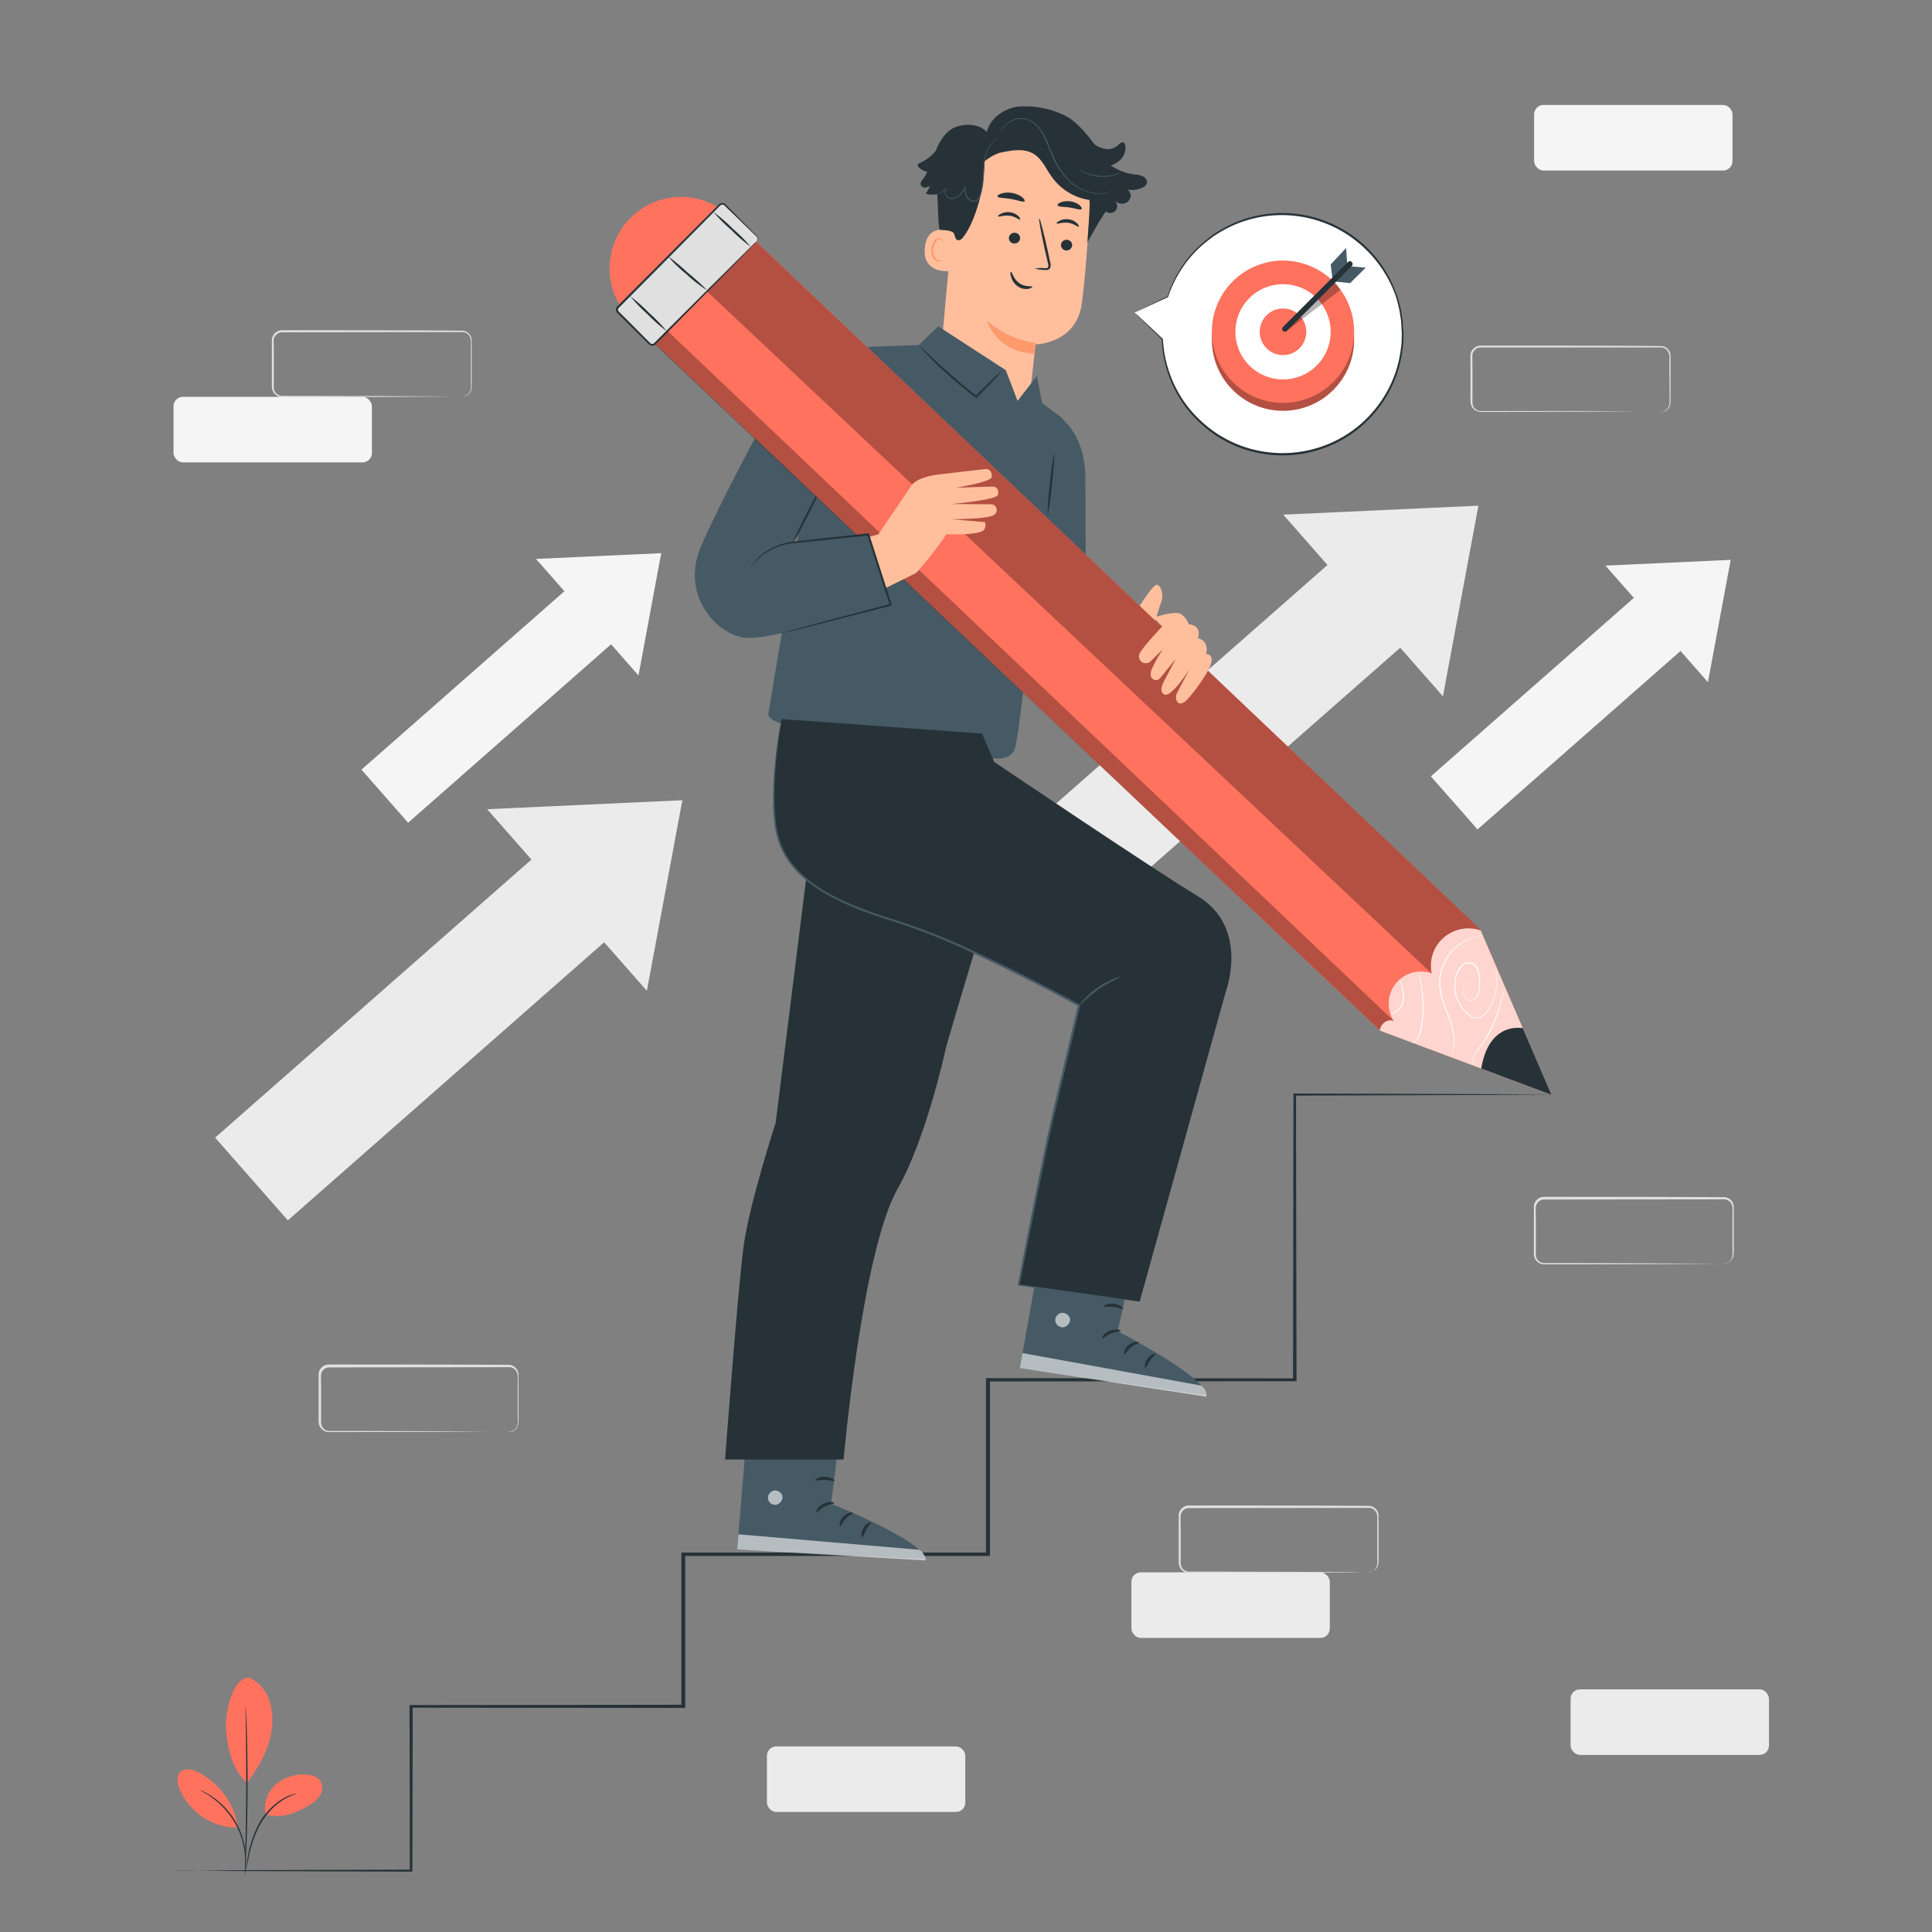 <svg xmlns="http://www.w3.org/2000/svg" viewBox="0 0 500 500"><rect x="0" y="0" width="500" height="500" fill="#808080" stroke="none"/><g id="freepik--background-complete--inject-154"><polygon points="126.08 209.42 176.59 207.1 167.41 256.43 126.08 209.42" style="fill:#ebebeb"></polygon><rect x="94.13" y="209.42" width="28.51" height="115.29" transform="translate(237.39 9.33) rotate(48.68)" style="fill:#ebebeb"></rect><polygon points="332.1 133.19 382.61 130.87 373.43 180.2 332.1 133.19" style="fill:#ebebeb"></polygon><rect x="300.15" y="133.19" width="28.51" height="115.29" transform="translate(250.13 -171.3) rotate(48.68)" style="fill:#ebebeb"></rect><polygon points="138.72 144.65 171.12 143.16 165.24 174.81 138.72 144.65" style="fill:#f5f5f5"></polygon><rect x="118.22" y="144.65" width="18.29" height="73.97" transform="translate(179.68 -33.95) rotate(48.68)" style="fill:#f5f5f5"></rect><polygon points="415.49 146.38 447.9 144.89 442.01 176.54 415.49 146.38" style="fill:#f5f5f5"></polygon><rect x="394.99" y="146.38" width="18.29" height="73.97" transform="translate(275 -241.22) rotate(48.68)" style="fill:#f5f5f5"></rect><rect x="292.81" y="406.92" width="51.34" height="16.97" rx="2.43" style="fill:#ebebeb"></rect><path d="M354.07,407a3.18,3.18,0,0,0,1.25-.41,2.43,2.43,0,0,0,1-1.23,7.46,7.46,0,0,0,.12-2.18c0-1.69,0-3.74,0-6.11,0-1.19,0-2.46,0-3.81a3.4,3.4,0,0,0-.31-1.93,2.26,2.26,0,0,0-1.64-1.09l-46.79.05a2.18,2.18,0,0,0-2.14,1.8c-.07,1,0,2.23,0,3.32q0,3.34,0,6.58v1.61a7.42,7.42,0,0,0,.07,1.52,2.19,2.19,0,0,0,2.07,1.62l6.08,0,21,.05,14.2.08,3.85.05,1,0,.34,0-.34,0-1,0-3.85.05-14.2.08-21,.06h-6.09a2.68,2.68,0,0,1-2.54-2,7.24,7.24,0,0,1-.1-1.65v-8.19c0-1.13,0-2.19,0-3.4a2.69,2.69,0,0,1,2.65-2.24c18.29,0,34.81,0,46.85.1a2.62,2.62,0,0,1,1.88,1.28,2.58,2.58,0,0,1,.34,1.07c0,.38,0,.7,0,1,0,1.35,0,2.62,0,3.81,0,2.37,0,4.42,0,6.11a7.47,7.47,0,0,1-.17,2.23,2.44,2.44,0,0,1-1.06,1.26,2.27,2.27,0,0,1-1,.32A1.26,1.26,0,0,1,354.07,407Z" style="fill:#e0e0e0"></path><rect x="44.91" y="102.7" width="51.34" height="16.97" rx="2.43" style="fill:#f5f5f5"></rect><path d="M119.49,102.7a2.94,2.94,0,0,0,1.25-.41,2.39,2.39,0,0,0,1-1.23,7.41,7.41,0,0,0,.12-2.18q0-2.53,0-6.11c0-1.19,0-2.46,0-3.81a3.4,3.4,0,0,0-.31-1.93,2.29,2.29,0,0,0-1.63-1.09L73,86a2.2,2.2,0,0,0-2.14,1.81c-.07,1,0,2.22,0,3.32,0,2.22,0,4.42,0,6.57V99.3a7.42,7.42,0,0,0,.07,1.52A2.2,2.2,0,0,0,73,102.45h6.08l21,.05,14.19.09,3.85.05,1,0a1.55,1.55,0,0,1,.34,0,1.3,1.3,0,0,1-.34,0l-1,0-3.85,0-14.19.08-21,.06H73a2.68,2.68,0,0,1-2.54-2,7.24,7.24,0,0,1-.1-1.65V91.12c0-1.14,0-2.2,0-3.41A2.7,2.7,0,0,1,73,85.47c18.3,0,34.81,0,46.85.11a2.61,2.61,0,0,1,1.88,1.27,2.58,2.58,0,0,1,.34,1.07c0,.38,0,.7,0,1,0,1.35,0,2.62,0,3.81q0,3.57,0,6.11a7.53,7.53,0,0,1-.17,2.24,2.52,2.52,0,0,1-1.06,1.26,2.22,2.22,0,0,1-1,.32A1.48,1.48,0,0,1,119.49,102.7Z" style="fill:#e0e0e0"></path><rect x="406.47" y="437.2" width="51.34" height="16.97" rx="2.43" style="fill:#ebebeb"></rect><path d="M446,327.14a2.8,2.8,0,0,0,1.25-.41,2.4,2.4,0,0,0,1-1.22,7.54,7.54,0,0,0,.11-2.19c0-1.68,0-3.73,0-6.1,0-1.19,0-2.47,0-3.81a3.34,3.34,0,0,0-.32-1.94,2.21,2.21,0,0,0-1.63-1.08l-46.79.05a2.17,2.17,0,0,0-2.14,1.8c-.07,1,0,2.23,0,3.32v8.18a7.49,7.49,0,0,0,.07,1.53,2.19,2.19,0,0,0,2.06,1.62h6.08l21.05.06,14.19.08,3.86,0,1,0a1.35,1.35,0,0,1,.35,0l-.35,0-1,0-3.86.05-14.19.09-21.05.05h-6.09a2.69,2.69,0,0,1-2.54-2,7.3,7.3,0,0,1-.09-1.66v-1.6q0-3.24,0-6.58c0-1.13,0-2.19,0-3.41a2.7,2.7,0,0,1,2.66-2.23c18.29,0,34.81,0,46.84.1a2.6,2.6,0,0,1,1.89,1.28,2.53,2.53,0,0,1,.33,1.06c0,.38,0,.7,0,1.05,0,1.34,0,2.62,0,3.81,0,2.37,0,4.42,0,6.1a7.51,7.51,0,0,1-.18,2.24,2.38,2.38,0,0,1-1.05,1.26,2.27,2.27,0,0,1-1,.32A1.44,1.44,0,0,1,446,327.14Z" style="fill:#e0e0e0"></path><path d="M131.62,370.58a2.73,2.73,0,0,0,1.25-.41,2.33,2.33,0,0,0,1-1.22,7.91,7.91,0,0,0,.11-2.19c0-1.68,0-3.73,0-6.1,0-1.19,0-2.46,0-3.81a3.42,3.42,0,0,0-.32-1.94,2.21,2.21,0,0,0-1.63-1.08l-46.79.05a2.16,2.16,0,0,0-2.14,1.8c-.07,1,0,2.23,0,3.32v8.19a6.24,6.24,0,0,0,.07,1.52,2.17,2.17,0,0,0,2.06,1.62h6.08l21,.06,14.19.08,3.86,0,1,0a1.23,1.23,0,0,1,.34,0,1.44,1.44,0,0,1-.34,0l-1,0-3.86,0-14.19.09-21,.05H85.09a2.68,2.68,0,0,1-2.54-2,7.24,7.24,0,0,1-.09-1.65v-1.61c0-2.16,0-4.35,0-6.58,0-1.13,0-2.19,0-3.41a2.71,2.71,0,0,1,2.66-2.23c18.29,0,34.81,0,46.84.1a2.58,2.58,0,0,1,1.88,1.28,2.4,2.4,0,0,1,.34,1.07c0,.37,0,.69,0,1,0,1.35,0,2.62,0,3.81,0,2.37,0,4.42,0,6.1A7.51,7.51,0,0,1,134,369a2.42,2.42,0,0,1-1,1.26,2.31,2.31,0,0,1-1,.32A1.55,1.55,0,0,1,131.62,370.58Z" style="fill:#e0e0e0"></path><path d="M429.71,106.68a3,3,0,0,0,1.25-.41,2.39,2.39,0,0,0,1-1.23,7.77,7.77,0,0,0,.12-2.18c0-1.69,0-3.73-.05-6.11,0-1.19,0-2.46,0-3.81a3.32,3.32,0,0,0-.32-1.93A2.25,2.25,0,0,0,430,89.92l-46.79,0a2.18,2.18,0,0,0-2.14,1.81c-.07,1,0,2.22,0,3.31v8.19a7.42,7.42,0,0,0,.07,1.52,2.19,2.19,0,0,0,2.06,1.63h6.08l21.05,0,14.19.09,3.86,0,1,0a1.55,1.55,0,0,1,.34,0,1.3,1.3,0,0,1-.34,0l-1,0-3.86,0-14.19.08-21.05.06h-6.09a2.69,2.69,0,0,1-2.54-2,7.82,7.82,0,0,1-.09-1.65V95.09c0-1.13-.05-2.19,0-3.4a2.7,2.7,0,0,1,2.65-2.24c18.29,0,34.81,0,46.84.11A2.61,2.61,0,0,1,432,90.83a2.58,2.58,0,0,1,.34,1.07c0,.38,0,.7,0,1,0,1.35,0,2.62,0,3.81,0,2.38,0,4.42,0,6.11a7.54,7.54,0,0,1-.18,2.24,2.46,2.46,0,0,1-1.05,1.26,2.27,2.27,0,0,1-1,.32A1.44,1.44,0,0,1,429.71,106.68Z" style="fill:#e0e0e0"></path><rect x="198.48" y="451.97" width="51.34" height="16.97" rx="2.43" style="fill:#ebebeb"></rect><rect x="397.03" y="27.16" width="51.34" height="16.97" rx="2.43" style="fill:#f5f5f5"></rect></g><g id="freepik--Stairs--inject-154"><path d="M45,484.19l.26,0,.8,0,3.12,0L61.27,484l45.1-.15-.32.33c0-12.57,0-26.84-.08-42.51v-.4h.4l70.46-.08-.49.48c0-12.56,0-25.77,0-39.36v-.51h79.35l-.52.52c0-15.43,0-30.52,0-45.15v-.51h.51l79.4.06-.45.45c.05-28.28.08-53.22.12-73.81V283h.33l49.88.16,13.31.08,3.43.05.87,0a1.16,1.16,0,0,1,.3,0l-.3,0-.87,0-3.43,0-13.31.09-49.88.16.34-.34c0,20.59.07,45.53.12,73.81v.45h-.46l-79.4.06.51-.51c0,14.63,0,29.72,0,45.15v.52H242.46l-65.63,0,.5-.5c0,13.59,0,26.8,0,39.36v.48h-.48l-70.46-.07.41-.41c0,15.67-.06,29.94-.08,42.51v.33h-.33l-45.1-.15-12.09-.09-3.12,0-.8,0A.76.76,0,0,1,45,484.19Z" style="fill:#263238"></path></g><g id="freepik--Plant--inject-154"><path d="M64.67,434.26a9.59,9.59,0,0,1,5,5.63,16.78,16.78,0,0,1,.66,7.62c-.56,4.95-3.37,9.94-6.39,13.89-4.17-3.63-5.12-10-5.41-13.22-.45-5.13,1.86-14.68,6.18-13.92" style="fill:#FF725E"></path><path d="M68.74,469.56a8.18,8.18,0,0,1,2.64-7.77,10.86,10.86,0,0,1,8-2.5,4.56,4.56,0,0,1,3.51,1.58,3.5,3.5,0,0,1,.06,3.54A7.23,7.23,0,0,1,80.34,467c-3.61,2.26-7.52,3.79-11.6,2.56" style="fill:#FF725E"></path><path d="M63.4,484.73a5,5,0,0,1,.15-1c.13-.71.3-1.63.5-2.74a28.74,28.74,0,0,1,2.83-8.78,17.6,17.6,0,0,1,6.3-6.69,11.84,11.84,0,0,1,2.57-1.13,5.77,5.77,0,0,1,.74-.19.74.74,0,0,1,.26,0,19.09,19.09,0,0,0-3.44,1.58,18.16,18.16,0,0,0-6.11,6.65A30.63,30.63,0,0,0,64.3,481c-.25,1.15-.46,2.08-.62,2.72A5.58,5.58,0,0,1,63.4,484.73Z" style="fill:#263238"></path><path d="M63.55,441.69a1.72,1.72,0,0,1,.06.44c0,.33,0,.76.07,1.28.06,1.11.13,2.71.19,4.69.13,4,.23,9.44.2,15.49s-.17,11.53-.33,15.49c-.09,2-.16,3.58-.23,4.69,0,.52-.07.94-.09,1.27a2.39,2.39,0,0,1-.05.45,1.59,1.59,0,0,1,0-.45c0-.33,0-.75,0-1.28,0-1.15.06-2.74.11-4.69.1-4,.21-9.43.23-15.48s0-11.52-.1-15.48c0-1.95,0-3.54-.07-4.7,0-.52,0-.94,0-1.27A3.82,3.82,0,0,1,63.55,441.69Z" style="fill:#263238"></path><path d="M61.53,472.57a19.12,19.12,0,0,0-10.44-14c-1.39-.66-3.21-1.1-4.35-.06s-.89,2.89-.33,4.33a16.32,16.32,0,0,0,15,10.15" style="fill:#FF725E"></path><path d="M51.76,463.25a5.42,5.42,0,0,1,.89.39,10.21,10.21,0,0,1,1,.53c.37.24.82.46,1.27.8a17.15,17.15,0,0,1,1.45,1.09,19.61,19.61,0,0,1,1.55,1.41,21,21,0,0,1,2.94,3.78,20.78,20.78,0,0,1,1.94,4.38,17.49,17.49,0,0,1,.49,2,16.61,16.61,0,0,1,.25,1.81c.07.55.05,1.06.07,1.5a7.76,7.76,0,0,1,0,1.13,5.4,5.4,0,0,1-.1,1c-.09,0,.06-1.38-.19-3.57a14.43,14.43,0,0,0-.29-1.77,19.46,19.46,0,0,0-.51-2,22.06,22.06,0,0,0-1.93-4.3,22.5,22.5,0,0,0-2.87-3.73c-.51-.51-1-1-1.5-1.41s-1-.78-1.41-1.11C53,463.9,51.73,463.32,51.76,463.25Z" style="fill:#263238"></path></g><g id="freepik--speech-bubble--inject-154"><path d="M293.58,80.88l8.74-4.18a31.19,31.19,0,1,1-1.51,11.07h0Z" style="fill:#fff"></path><path d="M293.58,80.88l.44.45,1.35,1.32c1.23,1.2,3,2.95,5.36,5.21a.11.11,0,0,0,.15,0l0,0v0l-.21,0a31.15,31.15,0,0,0,4.34,14.7,31.48,31.48,0,0,0,2.8,4,34.41,34.41,0,0,0,3.66,3.69,31,31,0,0,0,9.77,5.74,31.49,31.49,0,0,0,25.32-1.75,31,31,0,0,0,10.77-9.41,30.66,30.66,0,0,0,5.58-13.88l.25-1.92.06-1.92,0-1-.06-1-.11-1.9c-.07-.63-.19-1.25-.28-1.88a16.31,16.31,0,0,0-.35-1.85,29.07,29.07,0,0,0-1.06-3.59,31.32,31.32,0,0,0-31.8-20.68,31.36,31.36,0,0,0-11,2.89,33.56,33.56,0,0,0-4.53,2.58,42,42,0,0,0-3.76,3.07,31,31,0,0,0-8.13,13l0-.06-6.51,3.19-1.64.82-.54.27s.21-.08.59-.26l1.7-.79,6.49-3a.09.09,0,0,0,.06-.06,31,31,0,0,1,8.16-12.79,41.68,41.68,0,0,1,3.74-3,34.48,34.48,0,0,1,4.48-2.53,31.08,31.08,0,0,1,34.5,5.72A31.59,31.59,0,0,1,361,76a29.87,29.87,0,0,1,1,3.53,16.36,16.36,0,0,1,.34,1.83c.09.61.21,1.22.27,1.84l.11,1.88.06.94,0,.94-.06,1.89-.24,1.89A30.35,30.35,0,0,1,357,104.41a30.72,30.72,0,0,1-10.59,9.27,31.1,31.1,0,0,1-24.95,1.78,30.76,30.76,0,0,1-9.66-5.63,34.55,34.55,0,0,1-3.63-3.63,29.88,29.88,0,0,1-2.79-3.9,31.36,31.36,0,0,1-4.42-14.54.1.1,0,0,0-.11-.1.11.11,0,0,0-.1.08v0l.18-.05-5.4-5.07-1.41-1.31Z" style="fill:#263238"></path><circle cx="332.04" cy="87.9" r="18.41" style="fill:#FF725E"></circle><circle cx="332.04" cy="87.9" r="18.41" style="opacity:0.3"></circle><circle cx="332.04" cy="85.87" r="18.41" transform="translate(-7.8 132.04) rotate(-22.24)" style="fill:#FF725E"></circle><circle cx="332.04" cy="85.87" r="12.33" transform="translate(36.54 259.94) rotate(-45)" style="fill:#fff"></circle><circle cx="332.04" cy="85.87" r="6.03" style="fill:#FF725E"></circle><polygon points="344.87 72.39 344.37 68.46 348.37 64.18 348.66 68.42 344.87 72.39" style="fill:#455a64"></polygon><polygon points="353.45 69.26 349.4 68.93 345.33 72.84 349.4 73.28 353.45 69.26" style="fill:#455a64"></polygon><path d="M332.85,85.78,346.93,75a17.47,17.47,0,0,0-1.77-2.15L332.85,84.82Z" style="opacity:0.3"></path><path d="M348.82,67.83l-5.73,5.73L334,82.65l-2.09,2.09a.73.73,0,0,0,1,1L338.68,80l9.09-9.09,2.09-2.09c.66-.66-.37-1.68-1-1Z" style="fill:#263238"></path></g><g id="freepik--Character--inject-154"><path d="M243.14,95.29,247,53c.6-10.57,7.26-19,17.8-18.12l1,.14a18.92,18.92,0,0,1,16.18,19.9c-.58,9.16-1.33,19.26-2.09,24.11C278.24,89,268,89.12,268,89.12s-.69,6.13-1,9.1l-1.27,6.9-5.16-2.61Z" style="fill:#ffbf9d"></path><path d="M268,88.77A24.53,24.53,0,0,1,255.47,83s2.06,8,12.22,8.55Z" style="fill:#ff9a6c"></path><path d="M277.47,63.57a1.45,1.45,0,0,1-1.6,1.24,1.38,1.38,0,0,1-1.29-1.5,1.45,1.45,0,0,1,1.59-1.25A1.39,1.39,0,0,1,277.47,63.57Z" style="fill:#263238"></path><path d="M279.16,58.66c-.21.16-1.18-.8-2.72-1s-2.79.39-2.93.17.16-.4.7-.69a3.92,3.92,0,0,1,2.38-.37,3.78,3.78,0,0,1,2.13,1C279.15,58.22,279.26,58.58,279.16,58.66Z" style="fill:#263238"></path><path d="M264,61.75A1.44,1.44,0,0,1,262.39,63a1.37,1.37,0,0,1-1.29-1.5,1.44,1.44,0,0,1,1.59-1.25A1.39,1.39,0,0,1,264,61.75Z" style="fill:#263238"></path><path d="M264,56.83c-.21.16-1.18-.8-2.72-1s-2.79.39-2.93.18.16-.41.71-.7a4,4,0,0,1,2.37-.37,3.91,3.91,0,0,1,2.14,1C264,56.4,264.07,56.76,264,56.83Z" style="fill:#263238"></path><path d="M267.8,69.49a11.25,11.25,0,0,1,2.57-.09c.4,0,.79,0,.89-.26a2.1,2.1,0,0,0-.09-1.21c-.24-1-.48-2.06-.74-3.17-1-4.51-1.66-8.19-1.48-8.23s1.14,3.58,2.14,8.09c.24,1.11.47,2.17.68,3.18a2.26,2.26,0,0,1,0,1.58,1,1,0,0,1-.73.48,3.08,3.08,0,0,1-.68,0A9.67,9.67,0,0,1,267.8,69.49Z" style="fill:#263238"></path><path d="M265.17,52.07c-.27.37-1.71-.26-3.53-.57s-3.38-.24-3.5-.67c-.06-.2.3-.51,1-.74a5.92,5.92,0,0,1,2.79-.15A6.14,6.14,0,0,1,264.49,51C265.06,51.48,265.29,51.9,265.17,52.07Z" style="fill:#263238"></path><path d="M279.88,54.13c-.36.31-1.58-.22-3.09-.43s-2.83-.13-3.07-.54c-.11-.19.14-.52.74-.78a4.91,4.91,0,0,1,2.59-.25,4.79,4.79,0,0,1,2.38,1C279.92,53.59,280.05,54,279.88,54.13Z" style="fill:#263238"></path><path d="M246.73,60.16c-.16-.1-6.61-3-7.38,3.86s6.32,6.25,6.35,6.06S246.73,60.16,246.73,60.16Z" style="fill:#ffbf9d"></path><path d="M243.89,67.23s-.13.07-.35.14a1.22,1.22,0,0,1-.9-.08,3,3,0,0,1-1.08-2.83,4.05,4.05,0,0,1,.53-1.68,1.4,1.4,0,0,1,1-.82.6.6,0,0,1,.67.41c.07.2,0,.33,0,.35s.16-.1.14-.39a.8.8,0,0,0-.23-.46.87.87,0,0,0-.64-.25,1.68,1.68,0,0,0-1.38.93,4.15,4.15,0,0,0-.63,1.87c-.11,1.4.46,2.78,1.42,3.18a1.3,1.3,0,0,0,1.12-.06C243.85,67.39,243.91,67.24,243.89,67.23Z" style="fill:#ff9a6c"></path><path d="M296.81,46.86a1.7,1.7,0,0,0-.66-1,5.1,5.1,0,0,0-2.53-.71,14.61,14.61,0,0,1-6.14-2.3,7.28,7.28,0,0,0,2-1.1,4.35,4.35,0,0,0,1.73-4.16,1,1,0,0,0-.46-.72c-.44-.19-.88.2-1.23.52a3.78,3.78,0,0,1-3.68,1.09,6.21,6.21,0,0,1-2.53-1.08,1,1,0,0,1-.08-.11l-.93-1.18h0C280,33.2,278,31.16,275.78,30a23.59,23.59,0,0,0-12.4-2.41c-3.62.53-7.1,3-8,6.56-1.78-1.89-4.73-2.21-7.24-1.52l-.06,0c-2.78.65-4.62,3.3-5.72,5.94-.06.14-.11.29-.17.43a10.69,10.69,0,0,1-4,3.11c-.27.12-.59.27-.65.56a.85.85,0,0,0,.37.76A5.31,5.31,0,0,0,240,44.51a11,11,0,0,1-1.1,1.78c-.36.47-.78,1-.58,1.6a1.12,1.12,0,0,0,1.12.65,3.3,3.3,0,0,0,1.31-.42l-1.14,2a6.32,6.32,0,0,0,2.93.14c.28,2.61.17,7.38.63,9.18,1.82.24,2.29.09,3.18.5,1.15.53.45,2.6,2.08,2.17.82-.21,2.38-3.07,2.74-3.85a39.7,39.7,0,0,0,3.6-16.48A12.65,12.65,0,0,1,259,39.44l-.13.09c2.93-.65,6.23-1.25,8.76.37,2,1.27,2.94,3.56,4.29,5.46A14.56,14.56,0,0,0,282,51.76c.05,3.09-.4,8.08-.58,10.94l3.08-5.41v0c.23-.31.43-.63.63-.94l.06-.1h0a15.91,15.91,0,0,1,1-1.53l0,0A1.79,1.79,0,0,0,289,52.68a4.18,4.18,0,0,0-.76-1,2.85,2.85,0,0,0,2.59,1,2.23,2.23,0,0,0,1.81-2,1.89,1.89,0,0,0-.94-1.63,6.39,6.39,0,0,0,3.69-.38C296.17,48.37,297,47.79,296.81,46.86Z" style="fill:#263238"></path><path d="M258.43,35.64a9.92,9.92,0,0,0-1.12.81,7.32,7.32,0,0,0-1.93,3.18,12.78,12.78,0,0,0-.55,2.53c-.11.93-.15,1.94-.2,3a26.39,26.39,0,0,1-.3,3.32,12,12,0,0,1-.42,1.72,3.77,3.77,0,0,1-.91,1.61,1.54,1.54,0,0,1-1.48.32,2.35,2.35,0,0,1-1.2-.87,5.29,5.29,0,0,1-.68-2.68l.21.05a8.58,8.58,0,0,1-1.47,2,3,3,0,0,1-2.09.85,2,2,0,0,1-1-.3,1.7,1.7,0,0,1-.63-.78,1.83,1.83,0,0,1-.11-.92,1.23,1.23,0,0,1,.42-.75l.09.11a6.52,6.52,0,0,1-2.35,1.38c-.3.1-.54.15-.7.19a.8.8,0,0,1-.25,0l.24-.07c.15-.05.39-.11.68-.22a6.71,6.71,0,0,0,2.28-1.41l.1.1a1.32,1.32,0,0,0-.24,1.5,1.65,1.65,0,0,0,.57.69,1.9,1.9,0,0,0,.93.26,2.85,2.85,0,0,0,1.94-.81,8.45,8.45,0,0,0,1.42-1.94l.18-.3,0,.35a5.18,5.18,0,0,0,.65,2.56,2.08,2.08,0,0,0,1.08.78,1.27,1.27,0,0,0,1.25-.27,3.46,3.46,0,0,0,.84-1.51,11.46,11.46,0,0,0,.42-1.68,25.66,25.66,0,0,0,.31-3.3c.06-1,.11-2.06.22-3a13.3,13.3,0,0,1,.59-2.57,7.28,7.28,0,0,1,2-3.19A4.17,4.17,0,0,1,258.43,35.64Z" style="fill:#455a64"></path><path d="M288.55,49l-.09.06-.27.16a2.85,2.85,0,0,1-.46.22c-.19.08-.4.18-.65.26a9.07,9.07,0,0,1-4.41.28,11.58,11.58,0,0,1-5.84-2.94,20,20,0,0,1-4.55-6.63c-.59-1.31-1-2.63-1.58-3.86a13.39,13.39,0,0,0-1.9-3.34,7,7,0,0,0-2.71-2.09,4.65,4.65,0,0,0-1.52-.35,5.16,5.16,0,0,0-1.43.11,5.85,5.85,0,0,0-2.25,1,6.07,6.07,0,0,0-1.31,1.35,6.22,6.22,0,0,0-.69,1.46s0,0,0-.11l.08-.3a5,5,0,0,1,.51-1.1,5.76,5.76,0,0,1,1.31-1.4,5.82,5.82,0,0,1,2.29-1.09,5.92,5.92,0,0,1,1.48-.13,5.29,5.29,0,0,1,1.58.35A7.16,7.16,0,0,1,269,33.1a13.3,13.3,0,0,1,2,3.37c.53,1.25,1,2.56,1.58,3.86A20,20,0,0,0,277,46.9a11.53,11.53,0,0,0,5.72,2.94,9.12,9.12,0,0,0,4.35-.21A15,15,0,0,0,288.55,49Z" style="fill:#455a64"></path><path d="M290,44.69a2.27,2.27,0,0,1-.4.21,7.33,7.33,0,0,1-1.13.42,11.23,11.23,0,0,1-1.76.37,11,11,0,0,1-4.37-.36,10.23,10.23,0,0,1-1.68-.64,7.58,7.58,0,0,1-1.05-.61,1.67,1.67,0,0,1-.36-.27s.55.32,1.48.72a11.65,11.65,0,0,0,1.66.59,13.28,13.28,0,0,0,2.13.37,13,13,0,0,0,2.17,0,11.68,11.68,0,0,0,1.74-.31C289.38,44.91,290,44.65,290,44.69Z" style="fill:#455a64"></path><path d="M267.17,74.2c-.06-.26-1.75.21-3.35-.91s-1.91-3-2.15-2.93-.22.5,0,1.26a4.38,4.38,0,0,0,1.7,2.47,3.84,3.84,0,0,0,2.78.66C266.84,74.62,267.21,74.31,267.17,74.2Z" style="fill:#263238"></path><path d="M220.34,89.14a10.94,10.94,0,0,0-12,2.75c-5.31,5.69-24.87,43.72-27.45,50.9-4.23,11.8,4.9,21.89,12.5,22.3s37.34-9.15,37.34-9.15l-6.48-17.06-19,1.51L220,110.83Z" style="fill:#455a64"></path><path d="M252.86,122.62s7.32,37.1,10.8,40.1,31,15.33,31,15.33l8.25-13.41L281,151.31l-.1-28.17c-.23-7.94-3.41-12.92-7.05-15.58Z" style="fill:#455a64"></path><path d="M268.34,97.33l-5,6.41L260.3,95.8,242.81,84.45l-5.1,4.89s-19.61.38-20.88,1.34c-2.82,2.13-8,33.89-8,33.89l-9.94,59.9c-.84,2.4,7.5,4.08,12.33,5.26l44.5,6.37s5.3,1.26,6.8-2c1.21-2.63,3.74-30.29,6.3-45.4.68-4,1.29-18.28,1.29-18.28l4.95-22.09-5.36-4Z" style="fill:#455a64"></path><path d="M212.16,126.74a9.11,9.11,0,0,1-.84,2.08c-.59,1.26-1.43,3-2.38,4.86s-1.85,3.58-2.51,4.8a9.08,9.08,0,0,1-1.18,1.91,10.46,10.46,0,0,1,.85-2.08c.58-1.26,1.42-3,2.37-4.86s1.85-3.57,2.51-4.79A10.36,10.36,0,0,1,212.16,126.74Z" style="fill:#263238"></path><path d="M259.3,96a18.84,18.84,0,0,1-1.76,2c-1.14,1.21-2.77,2.9-4.69,4.86l-.15.15-.18-.13c-1.24-.94-2.58-2-4-3.15-3.07-2.56-5.7-5-7.55-6.9-.92-.92-1.65-1.69-2.14-2.24a4.21,4.21,0,0,1-.72-.88,5.39,5.39,0,0,1,.86.74l2.26,2.12c1.9,1.78,4.57,4.21,7.63,6.76,1.36,1.14,2.69,2.21,3.91,3.17l-.32,0c1.95-1.94,3.63-3.58,4.83-4.73A16.61,16.61,0,0,1,259.3,96Z" style="fill:#263238"></path><path d="M272.84,117.14a65,65,0,0,1-.61,8.15,61.84,61.84,0,0,1-1.12,8.1,65,65,0,0,1,.61-8.16A61.5,61.5,0,0,1,272.84,117.14Z" style="fill:#263238"></path><path d="M292.85,160.14s5.46-9.19,6.61-8.82,1.74,2.74,1.05,4.5-2.62,8.82-2.62,8.82Z" style="fill:#ffbf9d"></path><path d="M294.67,320.08l-5.42,24.45s23.33,11.93,22.77,16.54l-48.09-7,6.89-38.45Z" style="fill:#455a64"></path><g style="opacity:0.6"><path d="M274.85,339.74a2,2,0,0,0-1.76,2,1.93,1.93,0,0,0,2,1.77,2.1,2.1,0,0,0,1.85-2.11,2,2,0,0,0-2.22-1.61" style="fill:#fff"></path></g><g style="opacity:0.6"><path d="M263.93,354.06l.7-3.88,46.2,8.4a3.34,3.34,0,0,1,1.38,2.88Z" style="fill:#fff"></path></g><path d="M290.07,344.43c-.05.23-1.24.12-2.52.66s-2.08,1.41-2.28,1.28.4-1.42,2-2S290.16,344.23,290.07,344.43Z" style="fill:#263238"></path><path d="M294.7,347.43c0,.23-1.07.44-2.05,1.28s-1.39,1.85-1.62,1.79-.14-1.4,1.09-2.42S294.73,347.2,294.7,347.43Z" style="fill:#263238"></path><path d="M296.44,354c-.22,0-.33-1.21.5-2.38s2-1.48,2.09-1.26-.74.77-1.41,1.74S296.68,354,296.44,354Z" style="fill:#263238"></path><path d="M290.69,338.72c-.14.2-1.15-.32-2.49-.48s-2.44.08-2.52-.15,1.05-.87,2.63-.67S290.84,338.56,290.69,338.72Z" style="fill:#263238"></path><g style="opacity:0.3"><polygon points="293.59 324.92 292.63 329.28 269.19 324.74 269.88 320.78 293.59 324.92"></polygon></g><path d="M218.2,364.31l-3.1,24.85s24.35,9.69,24.22,14.34L190.78,401,194,362.1Z" style="fill:#455a64"></path><g style="opacity:0.6"><path d="M200.32,385.74a2,2,0,0,0-1.57,2.13,1.9,1.9,0,0,0,2.1,1.57,2.09,2.09,0,0,0,1.65-2.27,2,2,0,0,0-2.37-1.39" style="fill:#fff"></path></g><g style="opacity:0.6"><path d="M190.78,401l.33-3.92,46.78,4a3.39,3.39,0,0,1,1.66,2.75Z" style="fill:#fff"></path></g><path d="M215.9,389c0,.23-1.22.23-2.45.89s-1.94,1.6-2.14,1.48.26-1.44,1.76-2.21S216,388.77,215.9,389Z" style="fill:#263238"></path><path d="M220.79,391.54c0,.23-1,.54-1.91,1.47s-1.22,2-1.45,1.93-.27-1.38.86-2.51S220.81,391.31,220.79,391.54Z" style="fill:#263238"></path><path d="M223.14,397.87c-.22,0-.45-1.18.28-2.42s1.87-1.66,2-1.45-.66.83-1.24,1.86S223.38,397.87,223.14,397.87Z" style="fill:#263238"></path><path d="M216,383.24c-.11.21-1.17-.21-2.51-.24s-2.43.3-2.53.09,1-1,2.55-.92S216.12,383.07,216,383.24Z" style="fill:#263238"></path><g style="opacity:0.3"><polygon points="217.58 369.23 217.03 373.66 193.27 371.33 193.59 367.33 217.58 369.23"></polygon></g><circle cx="176.27" cy="69.47" r="18.51" transform="translate(87.79 237.01) rotate(-83.67)" style="fill:#FF725E"></circle><polygon points="401.54 283.36 383.07 240.48 193.88 60.79 168.91 88.38 357.1 266.71 401.54 283.36" style="fill:#FF725E"></polygon><g style="opacity:0.7"><path d="M357.1,266.71c.29-1.83,1.88-3.11,3.62-2.46a8.31,8.31,0,0,1,9.79-12.33A9.69,9.69,0,0,1,383.2,240.8l18.34,42.56Z" style="fill:#fff"></path></g><path d="M394.11,266.11s-8.71-2-10.77,10.43l18.2,6.82Z" style="fill:#263238"></path><path d="M370.51,251.92,182.92,75.35l11.8-13.71L383.07,240.48l.13.32a9.33,9.33,0,0,0-4.23-.48,10,10,0,0,0-5.14,2.16,9.52,9.52,0,0,0-3.38,5.81A9.83,9.83,0,0,0,370.51,251.92Z" style="opacity:0.3"></path><path d="M360.72,264.25,172.06,85l-3.13,3.63,188.17,178a2.94,2.94,0,0,1,2.95-2.63A3.88,3.88,0,0,1,360.72,264.25Z" style="opacity:0.3"></path><path d="M380.44,254.59a.66.66,0,0,0-.4-.32,1,1,0,0,0-1.21.6,3.9,3.9,0,0,0,0,2.36,2.34,2.34,0,0,0,.76,1.23,1.58,1.58,0,0,0,1.51.34,2.14,2.14,0,0,0,1.19-1.27,7,7,0,0,0,.46-1.94,10.68,10.68,0,0,0-.37-4.38,2.75,2.75,0,0,0-1.43-1.74,2.45,2.45,0,0,0-2.28.37,6.53,6.53,0,0,0-2,4.64,9.26,9.26,0,0,0,4.32,8.6,2.42,2.42,0,0,0,2.13.07,4.49,4.49,0,0,0,1.6-1.36,13.08,13.08,0,0,0,1.8-3.41,14.31,14.31,0,0,0,.78-5.54c-.05-.67-.12-1.18-.18-1.52s-.08-.53-.08-.53a10.45,10.45,0,0,1,.36,2,14,14,0,0,1-.71,5.61,13.15,13.15,0,0,1-1.8,3.48,4.72,4.72,0,0,1-1.68,1.44,2.65,2.65,0,0,1-2.33-.07,9.46,9.46,0,0,1-4.47-8.83,9.18,9.18,0,0,1,.59-2.66,4.79,4.79,0,0,1,1.54-2.16,2.67,2.67,0,0,1,2.52-.4,2.93,2.93,0,0,1,1.56,1.89,10.89,10.89,0,0,1,.36,4.49,6.83,6.83,0,0,1-.49,2,2.32,2.32,0,0,1-1.32,1.37,1.8,1.8,0,0,1-1.67-.39,2.57,2.57,0,0,1-.79-1.33,3.93,3.93,0,0,1,.08-2.43,1.08,1.08,0,0,1,1.32-.61C380.41,254.36,380.44,254.6,380.44,254.59Z" style="fill:#fff"></path><path d="M375.61,273.22s.23-.48.46-1.4a10.07,10.07,0,0,0,.1-4,25.41,25.41,0,0,0-1.76-5.69,22.47,22.47,0,0,1-1.94-7.08,12.65,12.65,0,0,1,1.8-7.09,12.22,12.22,0,0,1,4.26-4.2,12.09,12.09,0,0,1,3.77-1.46,8.27,8.27,0,0,1,1.47-.19l-.37.07c-.25,0-.62.1-1.08.21a12.94,12.94,0,0,0-3.7,1.53,12.14,12.14,0,0,0-4.15,4.17,12.48,12.48,0,0,0-1.74,6.94,22.46,22.46,0,0,0,1.9,7,24.73,24.73,0,0,1,1.72,5.75,9.91,9.91,0,0,1-.18,4A5.73,5.73,0,0,1,375.61,273.22Z" style="fill:#fff"></path><path d="M365.3,270a3.76,3.76,0,0,0,1.83-2,21.91,21.91,0,0,0,1-6.7,37.17,37.17,0,0,0-.46-6.79c-.14-.86-.28-1.55-.37-2a3.94,3.94,0,0,1-.13-.75s.09.26.23.73.29,1.16.45,2a33.55,33.55,0,0,1,.24,10.59,11.14,11.14,0,0,1-.75,3,3.79,3.79,0,0,1-1.3,1.63A2.16,2.16,0,0,1,365.3,270Z" style="fill:#fff"></path><path d="M362.25,253.52a7.28,7.28,0,0,1,.58,1.42,8.41,8.41,0,0,1,.5,3.7,4.3,4.3,0,0,1-1.86,3.18,3,3,0,0,1-1.06.43c-.26.05-.41,0-.41,0a4.71,4.71,0,0,0,1.37-.61,4.27,4.27,0,0,0,1.7-3.06,9.22,9.22,0,0,0-.41-3.6A12.67,12.67,0,0,1,362.25,253.52Z" style="fill:#fff"></path><path d="M381.5,276l-.08-.21c-.05-.14-.13-.34-.2-.6a2.76,2.76,0,0,1-.14-1,2.91,2.91,0,0,1,.47-1.27,31.1,31.1,0,0,1,2-2.83,25.89,25.89,0,0,0,2.14-3.64,47.36,47.36,0,0,0,2.67-7.21c.25-.82.47-1.56.67-2.24a5.88,5.88,0,0,1,.27-.82,5.84,5.84,0,0,1-.17.85c-.13.53-.33,1.31-.59,2.26a43.12,43.12,0,0,1-2.62,7.28,23.59,23.59,0,0,1-2.18,3.66c-.78,1.06-1.56,1.94-2.06,2.78a2.51,2.51,0,0,0-.39,2.17A6.1,6.1,0,0,1,381.5,276Z" style="fill:#fff"></path><rect x="158.25" y="64.28" width="39.23" height="13.41" rx="0.95" transform="translate(2.12 147.07) rotate(-45.17)" style="fill:#e0e0e0"></rect><path d="M195.78,62.47a2.2,2.2,0,0,0,.13-.22.91.91,0,0,0,.05-.73c-.1-.32-.49-.56-.83-.93l-1.25-1.21-3.42-3.33L188.33,54l-.57-.57a1.44,1.44,0,0,0-.59-.44.78.78,0,0,0-.66.1c-.17.13-.39.39-.59.58-6.62,6.69-15.72,15.89-25.78,26a.69.69,0,0,0-.07.89c.23.27.6.61.9.91l1.87,1.86L166.48,87l1.78,1.77a.71.71,0,0,0,.84.17.83.83,0,0,0,.18-.13l.22-.22.43-.43,3.36-3.37L185,73.11l7.89-7.82L195,63.18l.57-.53.21-.18a1.07,1.07,0,0,1-.17.21l-.54.58L193,65.43l-7.77,7.94c-3.31,3.34-7.23,7.31-11.58,11.72-1.09,1.1-2.2,2.23-3.35,3.38l-.43.43-.21.22a1.24,1.24,0,0,1-.32.23,1.22,1.22,0,0,1-1.42-.26l-1.78-1.77-3.65-3.62-1.87-1.86c-.32-.33-.61-.58-1-1a1.23,1.23,0,0,1,.13-1.56l25.89-25.93a7.86,7.86,0,0,1,.65-.62,1.19,1.19,0,0,1,1-.14,1.87,1.87,0,0,1,.72.54l.56.57,2.1,2.12,3.36,3.4,1.22,1.24c.33.38.71.63.82,1a1,1,0,0,1-.1.79A.55.55,0,0,1,195.78,62.47Z" style="fill:#263238"></path><path d="M163.12,76.68A41.38,41.38,0,0,1,168,81a41.93,41.93,0,0,1,4.54,4.7,40.68,40.68,0,0,1-4.9-4.32A41.63,41.63,0,0,1,163.12,76.68Z" style="fill:#263238"></path><path d="M172.83,66.28a55.88,55.88,0,0,1,5.2,4.33,59.57,59.57,0,0,1,5,4.53A34.82,34.82,0,0,1,177.69,71,36.49,36.49,0,0,1,172.83,66.28Z" style="fill:#263238"></path><path d="M194.29,63.86a41.12,41.12,0,0,1-5-4.32,42.56,42.56,0,0,1-4.68-4.71,42.49,42.49,0,0,1,5,4.33A43,43,0,0,1,194.29,63.86Z" style="fill:#263238"></path><path d="M254.72,121.43s-8.91,1-11.58,1.34-6.26,1.11-7.51,3.23c-.51.86-8.32,12.29-8.32,12.29l-3,.84,4.77,13.12,8.07-4s2.74-3.08,4.93-6,2.85-4,2.85-4,8,.37,9.61-1a2,2,0,0,0,.34-2.12l-8.7-.76s9.46,0,11-1.07a4,4,0,0,0,.37-.3,1.48,1.48,0,0,0-1.09-2.49l-10.19-.07s11.7-1.06,12-2.37a5.32,5.32,0,0,0,.08-.64,1.42,1.42,0,0,0-1.47-1.51l-9.55.3s9.24-1.47,9.33-2.77C256.84,121,254.72,121.43,254.72,121.43Z" style="fill:#ffbf9d"></path><path d="M194.34,146.78a14.84,14.84,0,0,1,10.91-6.38l19.44-2.07,5.82,18.2-27.92,7.27" style="fill:#455a64"></path><path d="M202.59,163.8a2,2,0,0,1,.52-.19l1.54-.44,5.79-1.58,20-5.3-.17.32-3.49-10.88c-.8-2.51-1.58-5-2.34-7.32l.27.18-12.86,1.33-5.52.57a17.71,17.71,0,0,0-4.65.88,14.89,14.89,0,0,0-5.72,3.54c-1.12,1.14-1.57,1.9-1.62,1.87a4,4,0,0,1,.33-.55,12.26,12.26,0,0,1,1.16-1.44,14.59,14.59,0,0,1,5.74-3.74,18.35,18.35,0,0,1,4.72-1l5.51-.61,12.86-1.4.21,0,.06.2c.76,2.35,1.54,4.8,2.34,7.31,1.22,3.81,2.39,7.48,3.47,10.88l.08.26-.25.06-20,5.12-5.82,1.44-1.57.37A3.08,3.08,0,0,1,202.59,163.8Z" style="fill:#263238"></path><path d="M298.58,159.83s5.59-1.91,7.07-.9a5.5,5.5,0,0,1,2,2.65s3.42,0,2.4,3.59c0,0,3,.61,2.09,4.1,0,0,2.2-.06,1.15,2.84s-5.54,8.66-6.57,9.43c-2.13,1.61-2.72-.94-2.2-2S308,173,308,173s-5.09,8-6.81,6.67c-1-.76-.77-1.94.53-4.29.9-1.63,2.55-4.85,2.55-4.85l-4,4.94a1.39,1.39,0,0,1-2.46-.61,2.81,2.81,0,0,1,.2-1.5,32.73,32.73,0,0,1,3-5.4l-3.25,3.19a1.73,1.73,0,0,1-2.57-.15,1.69,1.69,0,0,1-.25-1.88c.89-1.79,5.85-7,5.85-7Z" style="fill:#ffbf9d"></path><path d="M202.27,186.09s-4.64,23.3.08,33.45,17.1,15,30,19c17.21,5.27,46.95,21.64,46.95,21.64s-3.85,17-6.39,27.12c-2.44,9.75-9.26,45.24-9.26,45.24l31.29,4.32,22.31-80.29s6.23-16.49-7.31-24.67c-11.6-7-52.62-34.7-52.62-34.7l-3.18-7.35Z" style="fill:#263238"></path><path d="M202.84,213.83l5.82,13.35-7.92,63.4s-6.78,20.84-8.28,31.84-4.81,55.3-4.81,55.3h30.67s4.76-53.9,14-70.09c7.25-12.75,12.17-34.94,12.47-36.39s11-37,11-37l-15-30.83Z" style="fill:#263238"></path><path d="M290.1,252.75a60.43,60.43,0,0,0-5.76,3.23,60,60,0,0,0-5,4.28,5.89,5.89,0,0,1,1.17-1.58,21.45,21.45,0,0,1,3.57-3.12,21,21,0,0,1,4.17-2.26A5.72,5.72,0,0,1,290.1,252.75Z" style="fill:#455a64"></path><path d="M294.92,336.85l-.55-.05-1.61-.2-6.21-.81-22.94-3.08-.19,0,0-.19c1.77-9.27,3.89-20.3,6.41-32.56.63-3.07,1.29-6.21,2-9.41l2.29-9.79c1.57-6.65,3.19-13.55,4.85-20.63l.13.28c-2.29-1.25-4.77-2.56-7.27-3.87-7-3.64-13.84-7-20.57-10.14a167.55,167.55,0,0,0-19.83-7.87c-6.5-2-12.65-4.25-17.91-7.33a33,33,0,0,1-7-5.32,22,22,0,0,1-4.56-6.7,25.11,25.11,0,0,1-1.65-7.19c-.11-1.16-.21-2.29-.22-3.38s0-2.16,0-3.19a99.57,99.57,0,0,1,.75-10.48c.34-2.86.7-5.07,1-6.56.14-.74.25-1.3.33-1.7s.13-.57.13-.57,0,.2-.08.58-.15,1-.27,1.7c-.23,1.5-.56,3.72-.87,6.58s-.62,6.37-.66,10.46c0,1,0,2.08.06,3.16s.12,2.21.24,3.36a24.65,24.65,0,0,0,1.66,7.08,21.41,21.41,0,0,0,4.51,6.56,32.79,32.79,0,0,0,6.92,5.24c5.23,3,11.35,5.23,17.84,7.24a167,167,0,0,1,19.9,7.86c6.74,3.1,13.63,6.51,20.6,10.15,2.51,1.31,5,2.62,7.28,3.88l.18.09-.05.19c-1.67,7.09-3.3,14-4.87,20.64l-2.3,9.78c-.73,3.19-1.39,6.33-2,9.39-2.54,12.25-4.7,23.28-6.52,32.54l-.15-.21,22.91,3.24,6.2.9,1.61.24C294.74,336.8,294.92,336.85,294.92,336.85Z" style="fill:#455a64"></path></g></svg>
